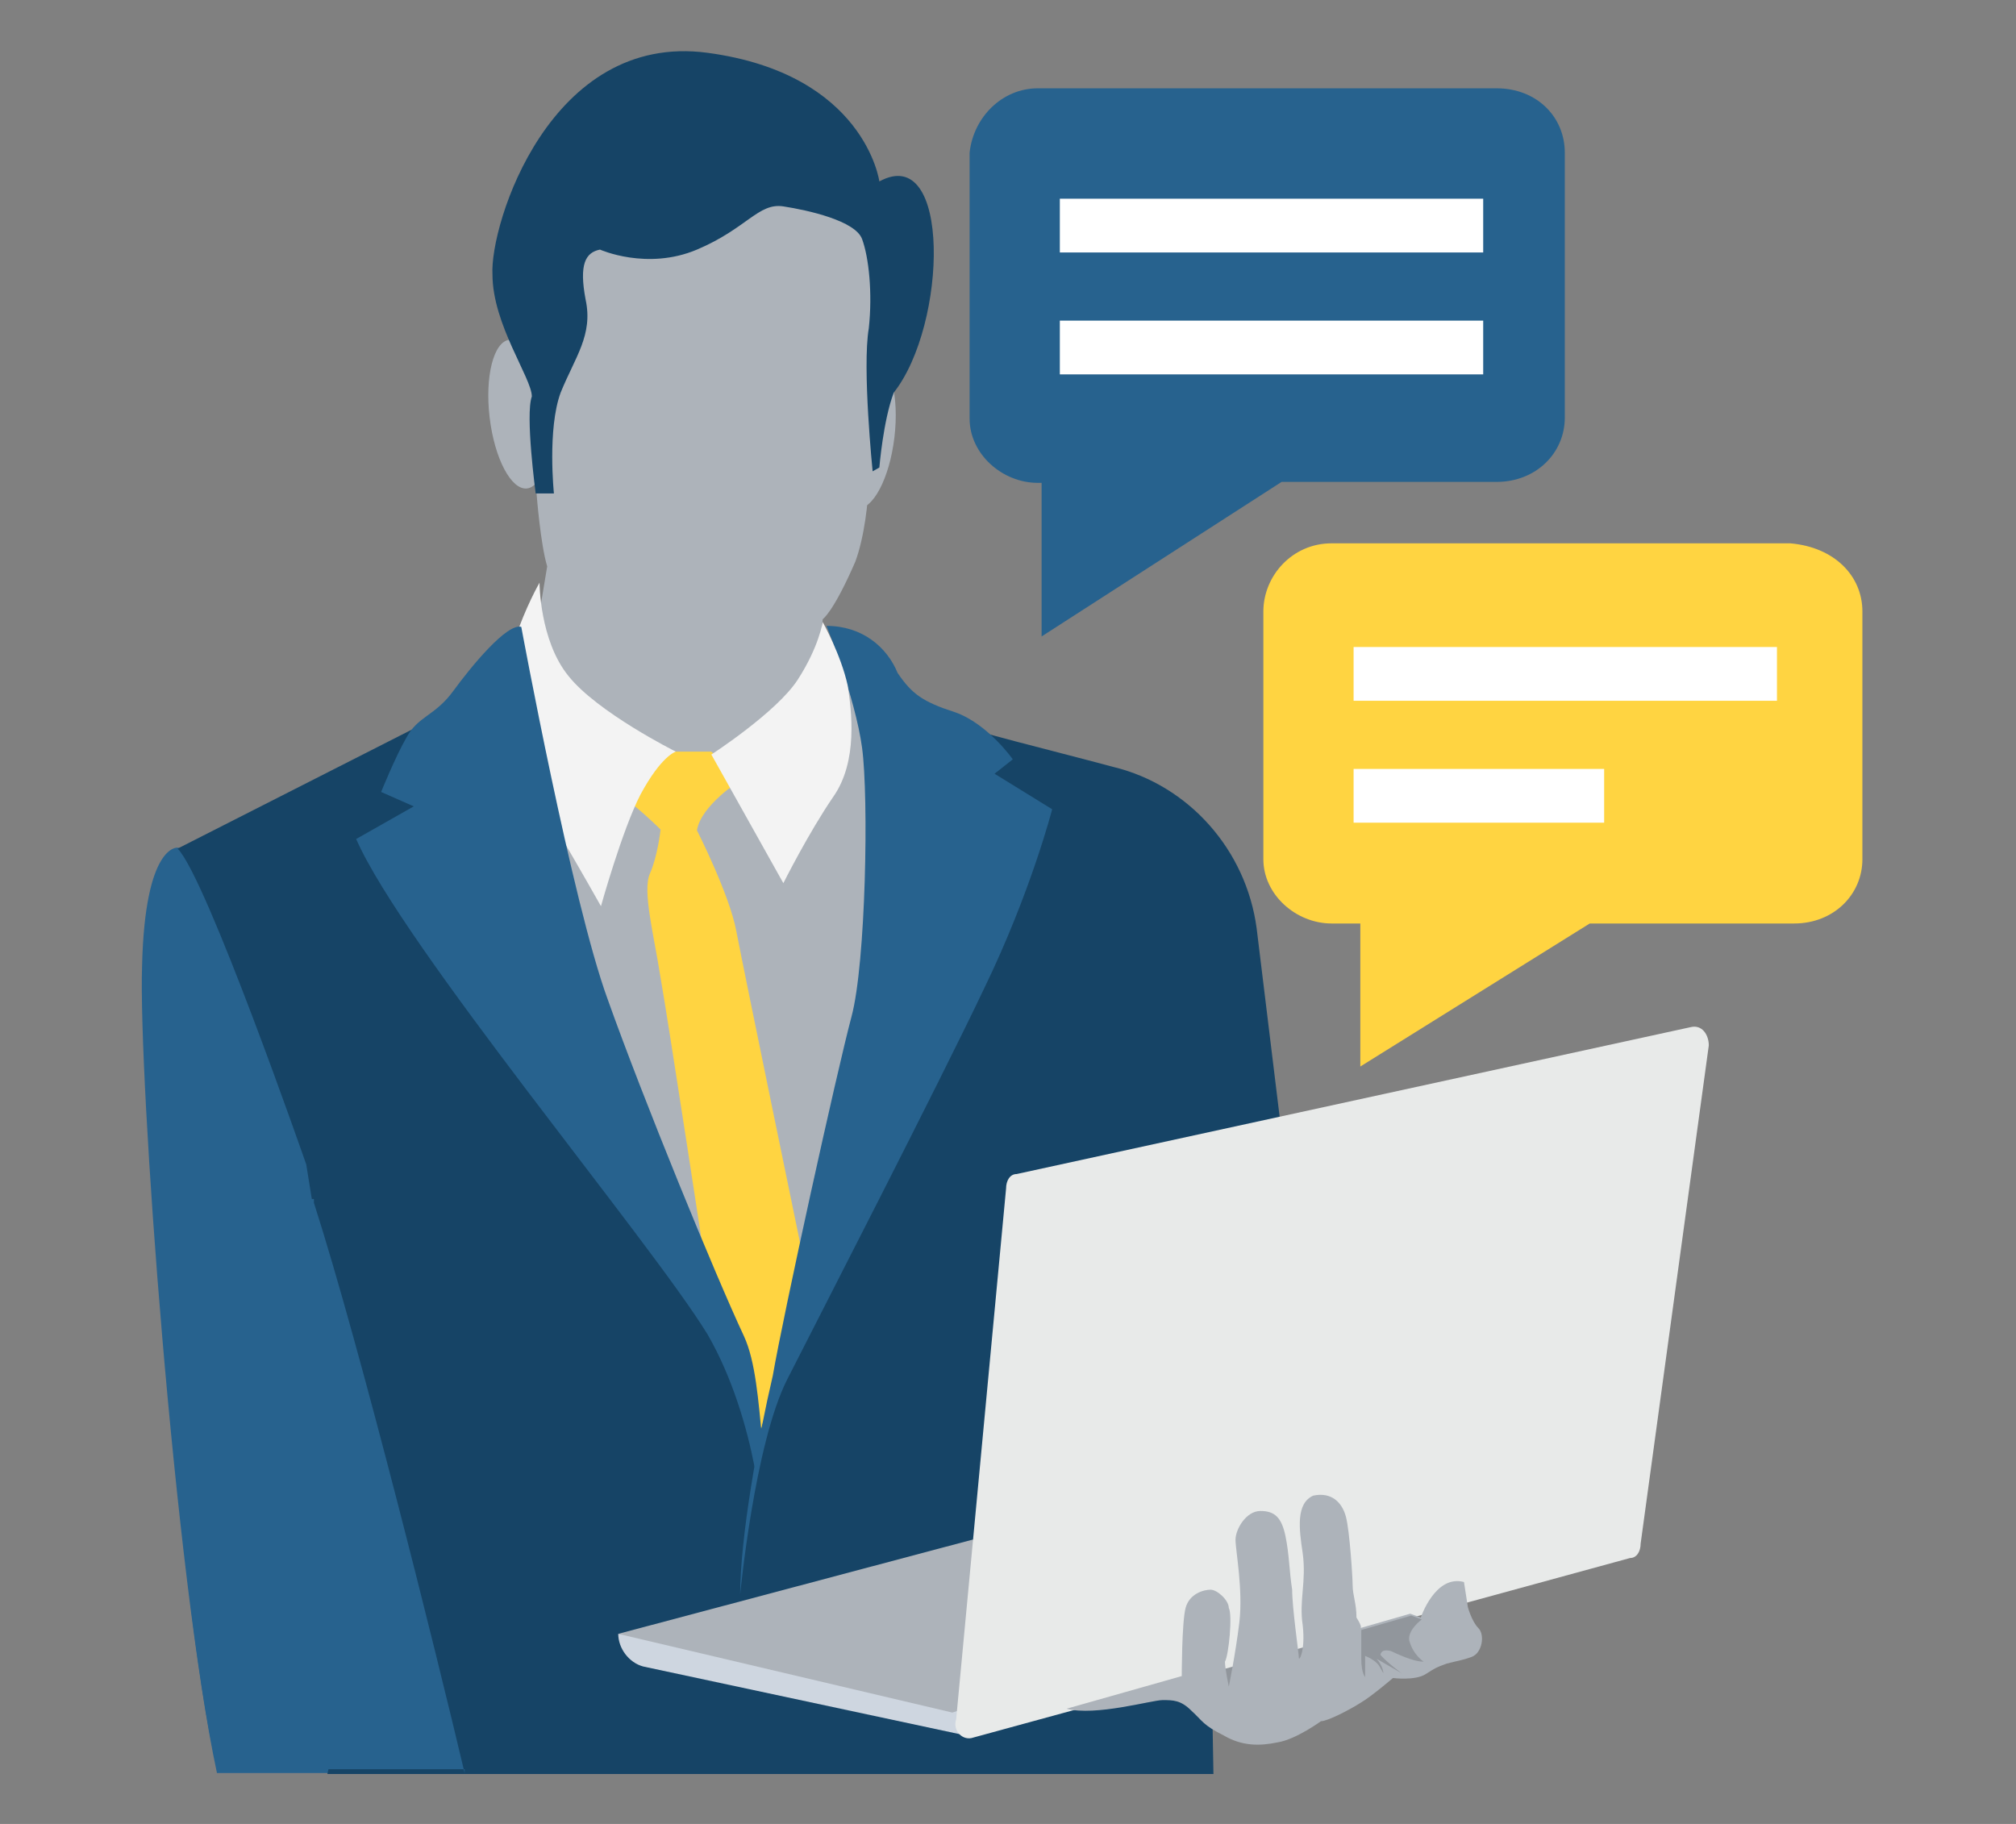 <?xml version="1.0" encoding="utf-8"?>
<!-- Generator: Adobe Illustrator 17.1.0, SVG Export Plug-In . SVG Version: 6.00 Build 0)  -->
<!DOCTYPE svg PUBLIC "-//W3C//DTD SVG 1.1//EN" "http://www.w3.org/Graphics/SVG/1.1/DTD/svg11.dtd">
<svg version="1.1" id="Layer_1" xmlns="http://www.w3.org/2000/svg" xmlns:xlink="http://www.w3.org/1999/xlink" x="0px" y="0px"
	 viewBox="0 0 210 190" enable-background="new 0 0 210 190" xml:space="preserve">
<rect x="0" y="0" width="210" height="190" fill="#808080" stroke="none"/>
<g>
	<title>visual-ico-thomas-insights</title>
	<desc>Created with Sketch.</desc>
	<rect x="124.2" y="167.2" fill="#91969C" width="15.7" height="10.8"/>
	<path fill="#27628E" d="M48.4,184.7c-3-13.1-10.8-43.7-15.7-59.4c0.7-23.5-4.9-35.1-14.2-37c0,0-3.4-0.4-3.7,12.3
		c-0.4,11.6,3.4,63.5,7.8,84.1H48.4z"/>
	<path fill="#164466" d="M36,146.3c0.7,3.7-0.4,25.8-1.5,35.1c0,0.4,0,1.9-0.4,3.4h92.3l-0.4-22.4l9-32.1l-4.1-33.6
		c-1.1-8.2-7.1-14.9-14.9-16.8c-7.1-1.9-14.6-3.7-16.4-4.5c-0.4,0-0.4,0-0.4,0l-38.8,29.5l-7.8-27.6l-9.3-1.5L18.5,88.4
		c3,3,13.4,32.9,13.4,32.9S35.3,142.5,36,146.3z"/>
	<path fill="#ADB3BA" d="M74.5,78.3l0.7-0.4l10.8-5.6l1.9-2.2l7.1,9c0,0-6.4,46.3-10.8,57.9c-4.5,11.6-4.5,11.6-4.5,11.6
		s-8.2-18.3-12.3-23.2c-4.1-4.9-19.1-24.3-17.6-35.9s6.7-13.8,6.7-13.8"/>
	<path fill="#ADB3BA" d="M53.6,79.4h30.6l1.5-14.9c0,0,1.1-0.7,3.4-6c1.9-5.2,1.5-13.8,1.5-13.8s10.5-20.5-5.2-26.1
		c-16.1-6-29.5,8.6-29.5,8.6v24.3c0,0,0.4,5.2,1.1,7.5L53.6,79.4z"/>
	<path fill="#FFD441" d="M71.9,82.8l0.7,3.7c0,0,3.4,6.7,4.1,10.5c0.7,3.7,7.1,34.7,7.1,34.7l-4.5,17.2l-5.6-15.7
		c0,0-4.1-26.9-4.9-31.4c-0.7-4.5-1.9-9-1.1-10.8s1.1-4.5,1.1-4.5l0.7-3.7L71.9,82.8L71.9,82.8z"/>
	<path fill="#FFD441" d="M67.4,77.9l3,0.4h3.7l3,3c0,0-4.1,2.6-4.5,5.2c0-0.7-3.7-0.7-3.7,0c0,0-3-3-4.5-3.7
		C63.3,82.4,67.4,77.9,67.4,77.9z"/>
	<g>
		
			<ellipse transform="matrix(-0.993 0.118 -0.118 -0.993 112.603 79.674)" fill="#ADB3BA" cx="53.9" cy="43.2" rx="3" ry="7.8"/>
		<ellipse transform="matrix(0.993 0.118 -0.118 0.993 5.954 -10.321)" fill="#ADB3BA" cx="90.2" cy="45.2" rx="3" ry="7.8"/>
	</g>
	<g>
		<path fill="#164466" d="M55.8,51.4h1.9c0,0-0.7-6.7,0.7-10.5c1.5-3.7,3.4-6,2.6-9.7c-0.7-3.7,0-4.9,1.5-5.2c0,0,4.9,2.2,10.1,0
			s6.4-4.9,9-4.5s7.5,1.5,8.2,3.4s1.1,5.6,0.7,9.3c-0.7,4.1,0.4,14.9,0.4,14.9l0.7-0.4c0,0,0.4-4.9,1.5-7.8c5.6-7.1,6-26.1-1.5-22
			c0,0-1.5-11.2-17.9-13.4S51,23.4,51.3,28.6c0,5.2,4.1,10.8,4.1,12.7C54.7,43.2,55.8,51.4,55.8,51.4z"/>
		<path fill="#27628E" d="M86.1,65.2c0,0,3,7.5,3.7,12.7c0.7,5.2,0.4,22.4-1.1,28s-7.1,31-8.2,37.4c-1.5,6.4-3.4,16.8-3.4,22.8
			c0,0,1.5-15.7,4.9-22.4s15.7-30.6,20.5-40.7c4.9-10.1,7.1-18.7,7.1-18.7l-6-3.7l1.9-1.5c0,0-2.6-3.7-6-4.9c-3.4-1.1-4.5-1.9-6-4.1
			C92.4,67.4,89.8,65.2,86.1,65.2z"/>
	</g>
	<g>
		<path fill="#F3F3F3" d="M85.7,64.8c0,0-0.4,2.6-2.6,6c-2.2,3.4-9,7.8-9,7.8l7.5,13.4c0,0,2.6-5.2,5.2-9c2.6-3.7,1.9-9,1.5-11.6
			C87.6,68.2,85.7,64.8,85.7,64.8z"/>
		<path fill="#F3F3F3" d="M70.4,78.3c0,0-1.5,0.4-3.7,4.5c-1.9,3.7-4.1,11.6-4.1,11.6s-8.2-14.6-10.5-17.2c-1.9-2.6-1.5-6-1.5-6
			s2.2-0.7,3-4.5c1.1-3.4,2.6-6,2.6-6s0,6,3,9.7C62.2,74.2,70.4,78.3,70.4,78.3z"/>
	</g>
	<path fill="#27628E" d="M79,151.5C79,151.1,79,151.1,79,151.5c0-0.4,0.4-0.7,0.4-1.1c0,0,0,0,0-0.4c-0.4-4.1-0.7-8.2-1.9-10.8
		c-3-6.4-10.5-24.7-14.2-35.1c-3.7-10.1-9-38.8-9-38.8c-1.5-0.4-5.2,4.1-7.1,6.7c-1.9,2.6-3.7,2.6-4.9,4.9c-1.1,1.9-2.6,5.6-2.6,5.6
		l3.4,1.5l-6,3.4c4.9,11.2,30.6,41.8,36.6,51.6c2.6,4.5,4.1,9.7,4.9,13.8C79,152.2,79,151.9,79,151.5z"/>
	<path fill="#CED6E0" d="M64.4,170.2L64.4,170.2c0,1.5,1.1,3,2.6,3.4l33.2,7.1l7.8-12L64.4,170.2z"/>
	<polygon fill="#ADB3BA" points="99.2,178.4 64.4,170.2 119.3,155.6 132,167.6 	"/>
	<path fill="#E8EAE9" d="M101.4,181l68.4-18.7c0.7,0,1.1-0.7,1.1-1.5l7.1-51.9c0-1.1-0.7-2.2-1.9-1.9l-70.2,15.3
		c-0.7,0-1.1,0.7-1.1,1.5l-5.2,55.3C99.2,180.3,100.3,181.4,101.4,181z"/>
	<path fill="#ADB3BA" d="M111.1,178l12-3.4c0,0,0-5.6,0.4-7.1c0.4-1.5,1.9-1.9,2.6-1.9s1.9,1.1,1.9,1.9c0.4,0.7,0,4.9-0.4,5.6
		c0,0.7,0.4,2.6,0.4,2.6s0.7-3.4,1.1-6.7c0.4-3.4-0.4-7.5-0.4-8.6s1.1-3,2.6-3c1.5,0,2.2,0.7,2.6,2.6c0.4,1.9,0.4,3.7,0.7,5.6
		c0,1.9,0.7,6.7,0.7,7.1c0,0.4,0.7-0.7,0.4-3.4c-0.4-2.6,0.4-4.5,0-7.5c-0.4-2.6-0.7-5.2,1.1-6c1.9-0.4,3,0.7,3.4,2.2
		c0.4,1.5,0.7,6.4,0.7,7.1c0,1.1,0.4,1.9,0.4,3.4c0.7,1.1,0.4,1.1,0.4,1.1l5.2-1.5l1.1,0.4c0,0,1.5-4.5,4.5-3.7l0.4,2.6
		c0,0,0.4,1.5,1.1,2.2c0.7,0.7,0.4,2.6-0.7,3c-1.1,0.4-1.5,0.4-2.6,0.7c-1.1,0.4-1.1,0.4-2.2,1.1c-1.1,0.7-3.4,0.4-3.4,0.4
		s-2.2,1.9-3.4,2.6c-1.1,0.7-3.4,1.9-4.1,1.9c0,0-2.6,1.9-4.5,2.2c-1.9,0.4-3.7,0.4-5.6-0.7c-2.2-1.1-2.2-1.5-3.4-2.6
		c-1.1-1.1-1.9-1.1-3-1.1S114.1,178.8,111.1,178z"/>
	<path fill="#91969C" d="M148.1,168.7l-1.1-0.4l-5.2,1.5c0,0,0,1.5,0,3c0,1.5,0.4,1.9,0.4,1.9v-2.2c0,0,1.1,0.4,1.5,1.1
		c0.4,0.7,0.4,0.7,0.4,0.7s0-0.7-0.7-1.5c0,0,1.9,1.1,2.6,1.5c0,0-1.5-1.1-2.2-1.9c0,0,0-0.7,1.1-0.4c1.5,0.7,2.6,1.1,3.4,1.1
		c0,0-1.1-0.7-1.5-2.2C146.6,169.8,148.1,168.7,148.1,168.7z"/>
	<path fill="#27628E" d="M48.4,184.7c-3-12.7-10.8-44.1-15.7-59.4c0,0,0,0,0-0.4H15.9c1.5,19.1,3.7,46.3,6.7,59.4h25.8V184.7z"/>
	<path fill="#FFD441" d="M194,63.7v25.8c0,3.7-3,6.7-7.1,6.7h-21.3l-23.9,14.9V96.2h-3c-3.7,0-7.1-3-7.1-6.7V63.7
		c0-3.7,3-7.1,7.1-7.1h47.8C191.1,57,194,60,194,63.7z"/>
	<path fill="#27628E" d="M163,15.9v27.6c0,3.7-3,6.7-7.1,6.7h-22.4l-25,16.1V50.3h-0.4c-3.7,0-7.1-3-7.1-6.7V15.9
		c0.4-3.7,3.4-6.7,7.1-6.7h47.8C160.1,9.2,163,12.2,163,15.9z"/>
	<g>
		<rect x="141" y="67.4" fill="#FFFFFF" width="44.1" height="5.6"/>
		<rect x="141" y="80.1" fill="#FFFFFF" width="26.1" height="5.6"/>
		<rect x="110.4" y="20.7" fill="#FFFFFF" width="44.1" height="5.6"/>
		<rect x="110.4" y="33.4" fill="#FFFFFF" width="44.1" height="5.6"/>
	</g>
</g>
</svg>
